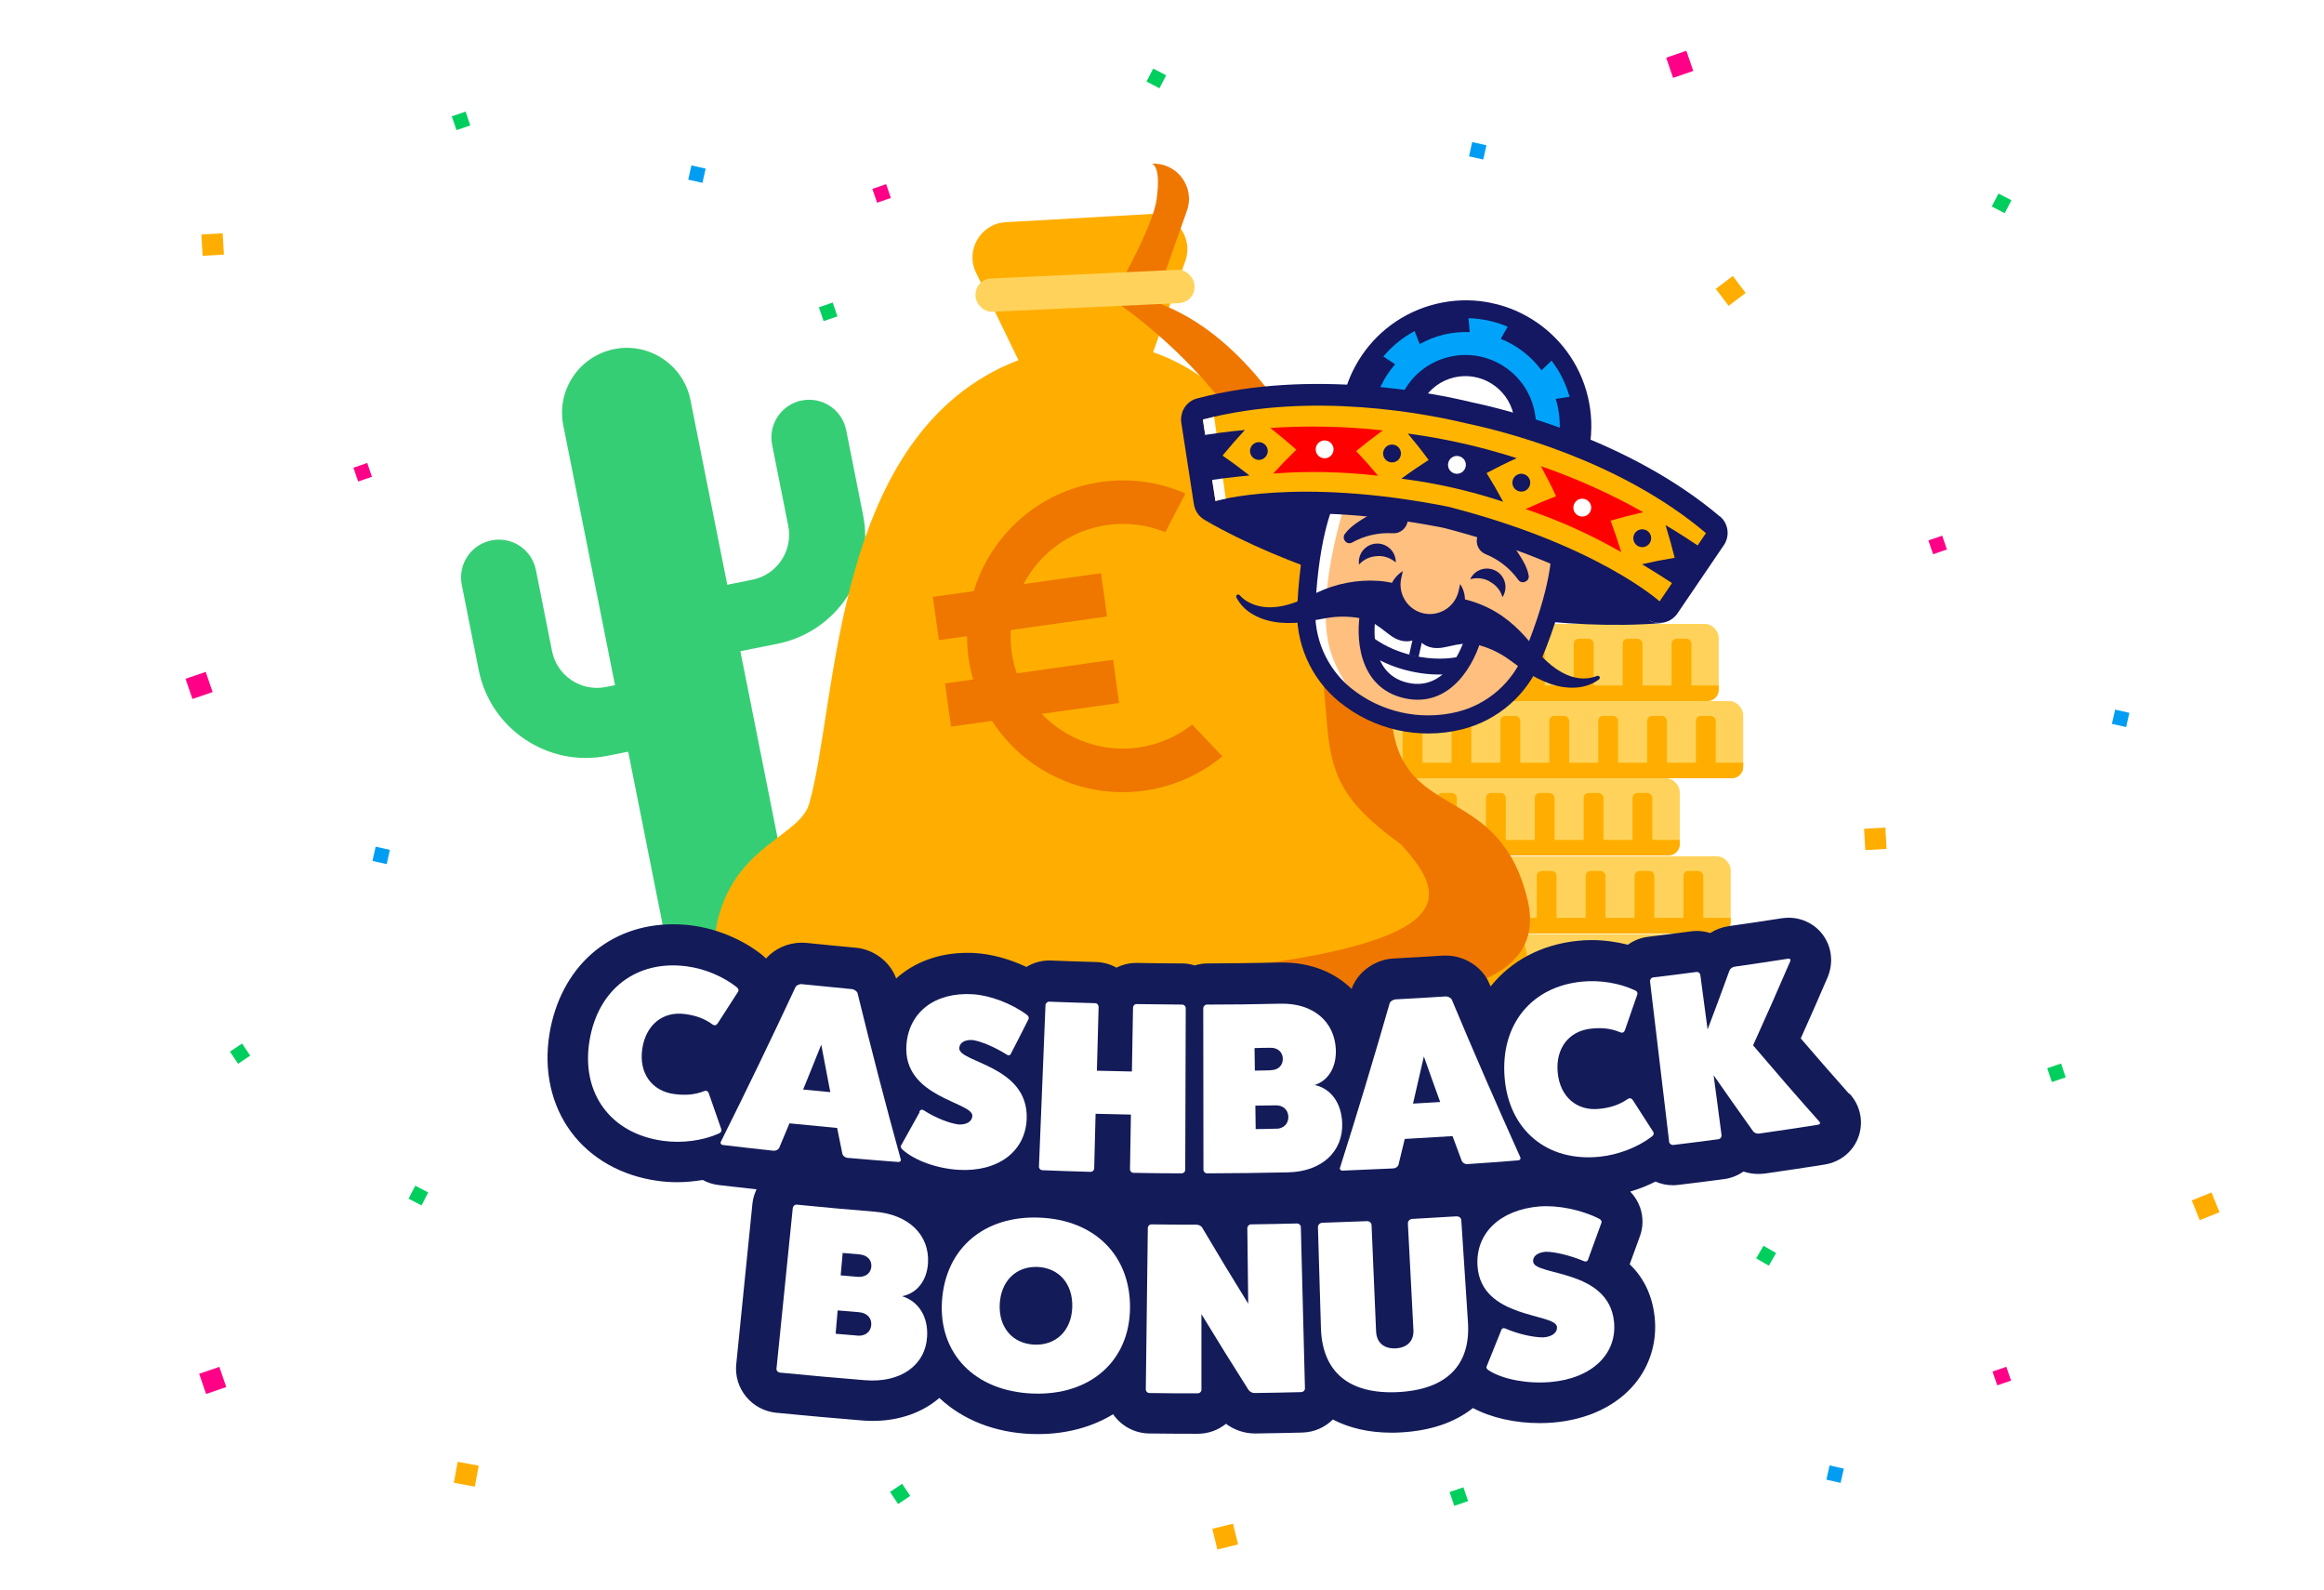 <?xml version="1.0" encoding="UTF-8"?>
<svg xmlns="http://www.w3.org/2000/svg" xmlns:xlink="http://www.w3.org/1999/xlink" viewBox="0 0 231 158">
  <defs>
    <style>.cls-1{fill:none;}.cls-2{clip-path:url(#clippath);}.cls-3{fill:#00cf5e;}.cls-4{fill:#00a3f9;}.cls-5{fill:#ef7700;}.cls-6,.cls-7{fill:#fff;}.cls-8,.cls-9{fill:#ffbf7f;}.cls-10{fill:#ffd35b;}.cls-11,.cls-12{fill:#ffae00;}.cls-13{fill:red;}.cls-14{fill:#ff0087;}.cls-15{fill:#009df3;}.cls-16{fill:#131b59;}.cls-17,.cls-18{fill:#141761;}.cls-19{fill:#36ce74;}.cls-18,.cls-7,.cls-20,.cls-9{fill-rule:evenodd;}.cls-20{fill:#ffb500;}.cls-12{filter:url(#drop-shadow-12);}.cls-21{filter:url(#drop-shadow-13);}</style>
    <filter id="drop-shadow-12">
      <feOffset dx="0" dy="5"></feOffset>
      <feGaussianBlur result="blur" stdDeviation="4"></feGaussianBlur>
      <feFlood flood-color="#000" flood-opacity=".3"></feFlood>
      <feComposite in2="blur" operator="in"></feComposite>
      <feComposite in="SourceGraphic"></feComposite>
    </filter>
    <filter id="drop-shadow-13">
      <feOffset dx="0" dy="5"></feOffset>
      <feGaussianBlur result="blur-2" stdDeviation="4"></feGaussianBlur>
      <feFlood flood-color="#000" flood-opacity=".3"></feFlood>
      <feComposite in2="blur-2" operator="in"></feComposite>
      <feComposite in="SourceGraphic"></feComposite>
    </filter>
    <clipPath id="clippath">
      <rect class="cls-1" x="121.92" y="18.56" width="43.47" height="55.59" transform="translate(66.79 176.27) rotate(-77.27)"></rect>
    </clipPath>
  </defs>
  <g id="Sparkles">
    <rect class="cls-14" x="18.73" y="67.06" width="2.12" height="2.12" transform="translate(-20.99 10.07) rotate(-18.89)"></rect>
    <rect class="cls-14" x="20.08" y="136.12" width="2.12" height="2.12" transform="translate(-43.27 14.23) rotate(-18.89)"></rect>
    <rect class="cls-14" x="165.9" y="5.34" width="2.12" height="2.12" transform="translate(6.92 54.39) rotate(-18.89)"></rect>
    <rect class="cls-3" x="45.1" y="11.29" width="1.45" height="1.45" transform="translate(-1.42 15.48) rotate(-18.89)"></rect>
    <rect class="cls-3" x="144.28" y="148" width="1.45" height="1.45" transform="translate(-40.34 54.95) rotate(-18.89)"></rect>
    <rect class="cls-14" x="191.87" y="53.44" width="1.45" height="1.45" transform="translate(-7.16 65.26) rotate(-18.89)"></rect>
    <rect class="cls-14" x="35.32" y="46.21" width="1.45" height="1.45" transform="translate(-13.25 14.19) rotate(-18.89)"></rect>
    <rect class="cls-14" x="86.9" y="18.5" width="1.45" height="1.45" transform="translate(-1.5 29.4) rotate(-18.89)"></rect>
    <rect class="cls-14" x="198.24" y="136.03" width="1.45" height="1.45" transform="translate(-33.55 71.77) rotate(-18.89)"></rect>
    <rect class="cls-3" x="203.68" y="105.9" width="1.45" height="1.45" transform="translate(-23.51 71.9) rotate(-18.89)"></rect>
    <rect class="cls-3" x="81.59" y="30.27" width="1.45" height="1.45" transform="translate(-5.6 28.31) rotate(-18.89)"></rect>
    <rect class="cls-3" x="174.83" y="124.06" width="1.45" height="1.45" transform="translate(85.91 -71.06) rotate(30)"></rect>
    <rect class="cls-3" x="23.14" y="103.98" width="1.45" height="1.45" transform="translate(97.57 26.6) rotate(56.18)"></rect>
    <rect class="cls-3" x="88.74" y="147.73" width="1.45" height="1.45" transform="translate(163.01 -8.5) rotate(56.18)"></rect>
    <rect class="cls-3" x="198.24" y="19.47" width="1.45" height="1.45" transform="translate(31.68 -89.4) rotate(27.44)"></rect>
    <rect class="cls-3" x="114.21" y="7.06" width="1.45" height="1.45" transform="translate(16.52 -52.08) rotate(27.44)"></rect>
    <rect class="cls-3" x="40.87" y="118.08" width="1.45" height="1.45" transform="translate(59.42 -5.8) rotate(27.44)"></rect>
    <rect class="cls-15" x="37.17" y="84.28" width="1.45" height="1.45" transform="translate(56.12 176.27) rotate(-167.27)"></rect>
    <rect class="cls-15" x="68.56" y="16.59" width="1.45" height="1.45" transform="translate(133.04 49.46) rotate(-167.27)"></rect>
    <rect class="cls-15" x="146.16" y="14.28" width="1.45" height="1.45" transform="translate(286.85 61.99) rotate(-167.27)"></rect>
    <rect class="cls-15" x="210.05" y="70.66" width="1.45" height="1.45" transform="translate(400.65 187.46) rotate(-167.27)"></rect>
    <rect class="cls-6" x="51.57" y="25.79" width="1.45" height="1.45" transform="translate(97.47 63.9) rotate(-167.27)"></rect>
    <rect class="cls-6" x="60.84" y="127.52" width="1.45" height="1.45" transform="translate(93.36 266.91) rotate(-167.27)"></rect>
    <rect class="cls-6" x="205.78" y="85.38" width="1.45" height="1.45" transform="translate(388.97 215.6) rotate(-167.27)"></rect>
    <rect class="cls-6" x="215.97" y="141.82" width="1.45" height="1.45" transform="translate(396.66 329.32) rotate(-167.27)"></rect>
    <rect class="cls-15" x="181.68" y="145.79" width="1.45" height="1.45" transform="translate(328.04 329.6) rotate(-167.27)"></rect>
    <rect class="cls-11" x="45.28" y="145.45" width="2.12" height="2.12" transform="translate(198.86 127.74) rotate(100.54)"></rect>
    <rect class="cls-11" x="218.17" y="118.81" width="2.12" height="2.12" transform="translate(248.38 -128.28) rotate(68.03)"></rect>
    <rect class="cls-11" x="120.73" y="151.65" width="2.12" height="2.12" transform="translate(241.14 -1.92) rotate(76.24)"></rect>
    <rect class="cls-11" x="185.35" y="82.3" width="2.12" height="2.12" transform="translate(259.16 -107.44) rotate(86.78)"></rect>
    <rect class="cls-11" x="20.08" y="23.24" width="2.12" height="2.12" transform="translate(44.21 1.83) rotate(86.78)"></rect>
    <rect class="cls-11" x="170.97" y="27.84" width="2.12" height="2.12" transform="translate(17.19 109.25) rotate(-36.96)"></rect>
    <rect class="cls-6" x="34.98" y="136.35" width="2.12" height="2.12" transform="translate(-42.54 19.07) rotate(-18.89)"></rect>
    <rect class="cls-6" x="196.44" y="37.56" width="2.12" height="2.12" transform="translate(-1.87 66.01) rotate(-18.89)"></rect>
  </g>
  <g id="Illustrations">
    <rect class="cls-10" x="126.71" y="92.83" width="41.44" height="7.67" rx="1.37" ry="1.37"></rect>
    <path class="cls-11" d="m126.71,98.96h41.44v.43c0,.62-.5,1.12-1.12,1.12h-39.21c-.62,0-1.12-.5-1.12-1.12v-.43h0Z"></path>
    <rect class="cls-11" x="129.45" y="94.3" width="1.97" height="5.87" rx=".49" ry=".49"></rect>
    <rect class="cls-11" x="134.3" y="94.3" width="1.97" height="5.87" rx=".49" ry=".49"></rect>
    <rect class="cls-11" x="139.16" y="94.3" width="1.97" height="5.87" rx=".49" ry=".49"></rect>
    <rect class="cls-11" x="144.02" y="94.3" width="1.97" height="5.87" rx=".49" ry=".49"></rect>
    <rect class="cls-11" x="148.88" y="94.3" width="1.97" height="5.87" rx=".49" ry=".49"></rect>
    <rect class="cls-11" x="153.74" y="94.3" width="1.97" height="5.87" rx=".49" ry=".49"></rect>
    <rect class="cls-11" x="158.6" y="94.3" width="1.97" height="5.87" rx=".49" ry=".49"></rect>
    <rect class="cls-11" x="163.46" y="94.3" width="1.97" height="5.87" rx=".49" ry=".49"></rect>
    <rect class="cls-10" x="130.59" y="85.09" width="41.44" height="7.67" rx="1.37" ry="1.37"></rect>
    <path class="cls-11" d="m130.59,91.21h41.44v.43c0,.62-.5,1.12-1.12,1.12h-39.21c-.62,0-1.12-.5-1.12-1.12v-.43h0Z"></path>
    <rect class="cls-11" x="133.32" y="86.55" width="1.97" height="5.87" rx=".49" ry=".49"></rect>
    <rect class="cls-11" x="138.18" y="86.55" width="1.97" height="5.87" rx=".49" ry=".49"></rect>
    <rect class="cls-11" x="143.04" y="86.55" width="1.97" height="5.87" rx=".49" ry=".49"></rect>
    <rect class="cls-11" x="147.9" y="86.55" width="1.97" height="5.87" rx=".49" ry=".49"></rect>
    <rect class="cls-11" x="152.75" y="86.55" width="1.97" height="5.87" rx=".49" ry=".49"></rect>
    <rect class="cls-11" x="157.61" y="86.55" width="1.97" height="5.87" rx=".49" ry=".49"></rect>
    <rect class="cls-11" x="162.47" y="86.55" width="1.97" height="5.87" rx=".49" ry=".49"></rect>
    <rect class="cls-11" x="167.33" y="86.55" width="1.97" height="5.87" rx=".49" ry=".49"></rect>
    <rect class="cls-10" x="125.53" y="77.34" width="41.44" height="7.67" rx="1.37" ry="1.37"></rect>
    <path class="cls-11" d="m125.53,83.46h41.44v.43c0,.62-.5,1.12-1.12,1.12h-39.21c-.62,0-1.12-.5-1.12-1.12v-.43h0Z"></path>
    <rect class="cls-11" x="128.26" y="78.8" width="1.97" height="5.87" rx=".49" ry=".49"></rect>
    <rect class="cls-11" x="133.12" y="78.8" width="1.97" height="5.87" rx=".49" ry=".49"></rect>
    <rect class="cls-11" x="137.98" y="78.8" width="1.97" height="5.87" rx=".49" ry=".49"></rect>
    <rect class="cls-11" x="142.84" y="78.8" width="1.97" height="5.87" rx=".49" ry=".49"></rect>
    <rect class="cls-11" x="147.7" y="78.8" width="1.97" height="5.87" rx=".49" ry=".49"></rect>
    <rect class="cls-11" x="152.55" y="78.8" width="1.97" height="5.87" rx=".49" ry=".49"></rect>
    <rect class="cls-11" x="157.41" y="78.8" width="1.97" height="5.87" rx=".49" ry=".49"></rect>
    <rect class="cls-11" x="162.27" y="78.8" width="1.97" height="5.87" rx=".49" ry=".49"></rect>
    <rect class="cls-10" x="131.83" y="69.67" width="41.44" height="7.67" rx="1.37" ry="1.37"></rect>
    <path class="cls-11" d="m131.83,75.79h41.44v.43c0,.62-.5,1.12-1.12,1.12h-39.21c-.62,0-1.12-.5-1.12-1.12v-.43h0Z"></path>
    <rect class="cls-11" x="134.56" y="71.14" width="1.97" height="5.87" rx=".49" ry=".49"></rect>
    <rect class="cls-11" x="139.42" y="71.14" width="1.97" height="5.87" rx=".49" ry=".49"></rect>
    <rect class="cls-11" x="144.28" y="71.14" width="1.97" height="5.87" rx=".49" ry=".49"></rect>
    <rect class="cls-11" x="149.14" y="71.14" width="1.97" height="5.87" rx=".49" ry=".49"></rect>
    <rect class="cls-11" x="154" y="71.14" width="1.97" height="5.87" rx=".49" ry=".49"></rect>
    <rect class="cls-11" x="158.86" y="71.14" width="1.97" height="5.87" rx=".49" ry=".49"></rect>
    <rect class="cls-11" x="163.72" y="71.14" width="1.97" height="5.87" rx=".49" ry=".49"></rect>
    <rect class="cls-11" x="168.57" y="71.14" width="1.97" height="5.87" rx=".49" ry=".49"></rect>
    <rect class="cls-10" x="129.4" y="62" width="41.44" height="7.67" rx="1.37" ry="1.37"></rect>
    <path class="cls-11" d="m129.4,68.12h41.44v.43c0,.62-.5,1.12-1.12,1.12h-39.21c-.62,0-1.12-.5-1.12-1.12v-.43h0Z"></path>
    <rect class="cls-11" x="132.13" y="63.47" width="1.97" height="5.87" rx=".49" ry=".49"></rect>
    <rect class="cls-11" x="136.99" y="63.47" width="1.97" height="5.87" rx=".49" ry=".49"></rect>
    <rect class="cls-11" x="141.85" y="63.47" width="1.97" height="5.87" rx=".49" ry=".49"></rect>
    <rect class="cls-11" x="146.71" y="63.47" width="1.97" height="5.87" rx=".49" ry=".49"></rect>
    <rect class="cls-11" x="151.57" y="63.47" width="1.97" height="5.87" rx=".49" ry=".49"></rect>
    <rect class="cls-11" x="156.43" y="63.47" width="1.97" height="5.87" rx=".49" ry=".49"></rect>
    <rect class="cls-11" x="161.29" y="63.47" width="1.97" height="5.87" rx=".49" ry=".49"></rect>
    <rect class="cls-11" x="166.15" y="63.47" width="1.97" height="5.87" rx=".49" ry=".49"></rect>
    <path class="cls-19" d="m79.7,39.79c-2.04.41-3.36,2.38-2.95,4.42l1.6,8.05c.49,2.46-1.11,4.86-3.57,5.35l-2.49.5-3.66-18.36c-.69-3.48-4.1-5.76-7.58-5.06s-5.76,4.1-5.06,7.58l5.14,25.82-.91.18c-2.46.49-4.86-1.11-5.35-3.57l-1.6-8.05c-.41-2.04-2.38-3.36-4.42-2.95s-3.36,2.38-2.95,4.42l1.68,8.45c1.17,5.89,6.9,9.71,12.78,8.54l2.08-.41,4.38,21.98,12.64-2.52-5.87-29.45,3.66-.73c5.89-1.17,9.71-6.9,8.54-12.78l-1.68-8.45c-.41-2.04-2.38-3.36-4.42-2.95Z"></path>
    <path class="cls-12" d="m151.69,89.48c-2.74-11.65-12.19-7.81-13.45-17.37-2.77-20.97-12-38.15-23.62-42.11l3.2-9.07c.83-2.36-1-4.8-3.5-4.66l-14.35.81c-2.5.14-4.05,2.78-2.95,5.03l4.21,8.68c-18.58,7.12-17.91,34.11-20.81,44.11-1.07,3.68-9.45,4.38-9.55,15.6-.05,6.19,4.48,9.07,16.67,8.64h43.03c4.18,0,23.7,1.34,21.12-9.66Z"></path>
    <path class="cls-5" d="m151.85,89.48c-2.74-11.65-12.19-7.81-13.45-17.37-2.77-20.97-12-38.15-23.62-42.11l3.2-9.07c.83-2.36-1-4.8-3.5-4.66,0,0,.99.09.47,3.63-.44,2.93-4.47,9.82-4.47,9.82,0,0,11.85,7.45,16.62,19.98,8.7,22.88.09,25.58,12.12,34.18,4.39,4.73,5,8.33-8.29,11-11.5,2.31-44.97,4.56-53.39,3.53,4.61,1.77,53.19.73,53.19.73,4.18,0,23.7,1.34,21.12-9.66Z"></path>
    <path class="cls-5" d="m118.5,72c-1.5,1.18-3.32,1.99-5.34,2.28-3.7.52-7.22-.84-9.62-3.34l7.7-1.08-.6-4.3-9.57,1.35c-.24-.68-.41-1.39-.51-2.12s-.13-1.47-.09-2.18l9.57-1.35-.6-4.3-7.7,1.08c1.62-3.07,4.63-5.35,8.33-5.87,2.02-.28,4,0,5.76.72l2-3.85c-2.54-1.12-5.42-1.57-8.37-1.15-6.17.87-10.97,5.25-12.67,10.85l-4.07.57.6,4.3,2.8-.39c0,.72.05,1.44.15,2.17s.26,1.44.46,2.13l-2.8.39.6,4.3,4.07-.57c3.17,4.91,9,7.8,15.17,6.93,2.95-.42,5.59-1.64,7.73-3.41l-2.99-3.15Z"></path>
    <rect class="cls-10" x="96.95" y="27.25" width="21.79" height="3.31" rx="1.6" ry="1.6" transform="translate(-1.22 5.03) rotate(-2.66)"></rect>
    <g class="cls-21">
      <g class="cls-2">
        <path id="Path_1601" class="cls-4" d="m156.88,34.59c-1.48-6.19-7.71-10.01-13.9-8.53-6.19,1.48-10.01,7.71-8.53,13.9,1.48,6.19,7.71,10.01,13.9,8.53,6.19-1.48,10.01-7.71,8.53-13.9,0,0,0,0,0,0"></path>
        <path id="Path_1602" class="cls-17" d="m148.6,49.47c-6.71,1.61-13.44-2.53-15.05-9.23-1.61-6.71,2.53-13.44,9.23-15.05,6.71-1.61,13.44,2.53,15.05,9.23,1.6,6.7-2.53,13.44-9.23,15.05m-5.4-22.56c-5.76,1.38-9.3,7.16-7.93,12.92,1.38,5.76,7.16,9.3,12.92,7.93,5.76-1.38,9.3-7.16,7.93-12.92,0,0,0,0,0,0-1.38-5.75-7.16-9.3-12.92-7.93"></path>
        <path id="Path_1603" class="cls-17" d="m152.48,35.65c-.9-3.76-4.68-6.08-8.45-5.18-3.76.9-6.08,4.68-5.18,8.45.9,3.76,4.68,6.08,8.45,5.18,3.76-.9,6.08-4.68,5.18-8.45,0,0,0,0,0,0"></path>
        <path id="Path_1604" class="cls-6" d="m150.43,36.14c-.63-2.63-3.28-4.26-5.91-3.63-2.63.63-4.26,3.28-3.63,5.91.63,2.63,3.28,4.26,5.91,3.63h0c2.63-.63,4.26-3.28,3.63-5.91"></path>
        <path id="Path_1605" class="cls-17" d="m143.52,28.25c.84-.2,1.71-.28,2.57-.25l-.26-2.84c-2-.02-3.98.45-5.76,1.37l1.05,2.66c.75-.42,1.56-.74,2.4-.94"></path>
        <path id="Path_1606" class="cls-17" d="m138.66,31.19l-2.38-1.56c-1.27,1.55-2.13,3.4-2.51,5.37l2.71.82c.29-1.71,1.05-3.32,2.19-4.62"></path>
        <path id="Path_1607" class="cls-17" d="m136.61,39.51c-.04-.18-.08-.35-.11-.53l-2.67.88c.02.08.03.16.05.24.45,1.87,1.33,3.6,2.58,5.06l2.29-1.57c-1.04-1.16-1.78-2.56-2.14-4.08"></path>
        <path id="Path_1608" class="cls-17" d="m141.26,45.56l-.96,2.58c1.79.89,3.78,1.32,5.78,1.25l.19-2.73c-1.74.11-3.48-.27-5.02-1.1"></path>
        <path id="Path_1609" class="cls-17" d="m149.39,45.92l1.41,2.34c1.81-.85,3.38-2.13,4.58-3.74l-2.01-1.85c-.99,1.43-2.37,2.56-3.97,3.25"></path>
        <path id="Path_1610" class="cls-17" d="m157.38,34.22l-2.74.42c.05.17.1.34.14.52.37,1.52.34,3.1-.06,4.61l2.72.36c.45-1.86.46-3.81,0-5.67-.02-.08-.04-.16-.06-.24"></path>
        <path id="Path_1611" class="cls-17" d="m153.22,31.8l2.02-1.94c-1.23-1.58-2.83-2.83-4.66-3.65l-1.41,2.46c1.61.65,3.02,1.73,4.05,3.13"></path>
        <path id="Path_1612" class="cls-17" d="m163.95,56.65l.32-.12-7.97-7.79-12.58-2.67-12.51-2.99-10.55,3.61.24.25c-.43,0-.86-.12-1.24-.31,8.76,5.05,18.88,7.49,22.09,8.18,3.19.76,13.38,2.91,23.46,2.11-.43.01-.86-.07-1.26-.25"></path>
        <path id="Path_1613" class="cls-9" d="m131.58,44.43s-4.05,12.23-.18,17.05c3.88,4.82,9.61,6.34,13.52,5.27,3.91-1.06,6.6-5.22,8.47-9.39,1.15-2.64,1.82-5.46,1.98-8.33,0,0-8.09-3.86-8.29-4s-9.03-2.78-10.01-2.92-5.5,2.32-5.5,2.32"></path>
        <path id="Path_1614" class="cls-7" d="m131.7,44.46s-4.05,12.23-.18,17.05c.98,1.23,2.15,2.3,3.45,3.18-1.33-1.78-2.55-3.85-2.95-5.88-1.04-5.24,1.53-13.27,1.53-13.27l.15-.41-.52-1.43c-.85.43-1.49.77-1.49.77"></path>
        <path id="Path_1615" class="cls-18" d="m132.67,44.9s-1.57,3.06-1.92,10.36c-.2,3.11,1.11,6.13,3.52,8.11,2.95,2.39,6.85,3.27,10.55,2.38,3.03-.74,5.51-2.91,6.67-5.81,2.81-6.75,2.72-10.17,2.72-10.19l1.81-.03s.11,3.82-2.85,10.91c-1.37,3.43-4.31,5.98-7.89,6.86-4.26,1.04-8.75.03-12.15-2.74-2.86-2.33-4.42-5.9-4.18-9.58.38-7.67,2.11-11.07,2.11-11.08l1.62.8Z"></path>
        <path id="Path_1616" class="cls-17" d="m148.09,52.81c.61.31,1.06.86,1.25,1.52.02-.03.05-.07.07-.1.49-.89.17-2.01-.72-2.5-.89-.49-2.01-.17-2.5.72,0,0,0,0,0,0-.02.04-.03.08-.05.11.66-.19,1.36-.11,1.95.23"></path>
        <path id="Path_1617" class="cls-17" d="m136.87,50.27c-.68.02-1.33.32-1.78.83,0-.04-.02-.08-.02-.12-.07-1.01.69-1.89,1.7-1.96s1.89.69,1.96,1.7c0,.02,0,.03,0,.05,0,.04,0,.08,0,.12-.51-.45-1.18-.68-1.86-.63"></path>
        <path id="Path_1618" class="cls-6" d="m136.31,54.43l10.42,2.62s-.95,7.45-6.39,6.22c-5.45-1.23-4.03-8.83-4.03-8.83"></path>
        <path id="Path_1619" class="cls-17" d="m159.01,62.28c-.05-.11-.17-.15-.28-.11,0,0-.01,0-.02.01-2.36.91-4.7-.9-6.08-2.69-1.29-1.63-2.69-3.1-4.71-4.09-.32-.16-.65-.3-.99-.43-.58-.22-1.18-.39-1.79-.51-1.61,1.47-4.1,1.36-5.58-.24-.32-.35-.57-.75-.75-1.19-.6-.16-1.21-.27-1.83-.31-2.09-.13-4.17.27-6.06,1.16-.26.11-.78.36-1.02.48-1.78.87-4.02,1.48-5.85.45-.31-.17-.59-.39-.82-.66-.08-.09-.21-.09-.29-.02-.07.06-.09.16-.05.24.39.73.98,1.33,1.71,1.72,1.64.93,3.63.94,5.44.67.5-.1,1.2-.24,1.7-.32,1.33-.25,2.69-.21,4,.11.47.15,1.06.48,2.3,1.47,1.67,1.33,2.87.38,2.88.38,0,0,.68,1.38,2.76.9,1.55-.36,2.22-.4,2.71-.34,1.32.27,2.57.82,3.66,1.62.42.29.98.72,1.4,1.02.85.58,1.77,1.05,2.74,1.39,1.55.51,3.4.55,4.75-.48.07-.06.1-.16.06-.24"></path>
        <path id="Path_1620" class="cls-8" d="m145.37,54.66c-.43,1.89-2.3,3.07-4.19,2.65s-3.07-2.3-2.65-4.19c.43-1.89,2.3-3.07,4.19-2.65,1.89.43,3.07,2.3,2.65,4.19h0"></path>
        <path id="Path_1621" class="cls-17" d="m145.14,53.03l-.16.71c-.36,1.57-1.92,2.56-3.49,2.21s-2.56-1.92-2.21-3.49l.16-.71c-.66.41-1.14,1.06-1.32,1.82-.39,1.74.95,3.53,3,3.99,2.05.46,4.03-.57,4.43-2.31.16-.76.02-1.56-.41-2.21"></path>
        <path id="Path_1622" class="cls-17" d="m170.96,46.33c-9-7.62-21.16-10.62-24.74-11.37-3.55-.86-15.82-3.38-27.22-.37-1.07.28-1.75,1.33-1.58,2.42l1.25,8.1h0c.19,1.19,1.29,1.99,2.47,1.8.09-.01.18-.03.27-.06h0c.08-.02,7.77-2.2,21.91.57l.15.03c13.96,3.58,19.97,8.85,20.03,8.89h0c.88.8,2.25.74,3.05-.15.07-.07.13-.15.19-.24l4.61-6.78c.62-.91.45-2.15-.39-2.86Z"></path>
        <rect id="Rectangle_1907" class="cls-17" x="139.61" y="58.55" width="2.37" height=".96" transform="translate(52.19 183.36) rotate(-77.27)"></rect>
        <path id="Path_1623" class="cls-17" d="m139.58,64.38c-4.67-1.06-4.87-6.26-4.32-8.87l1.54.32c-.05.25-1.2,6.04,3.13,7.02s5.78-4.75,5.84-4.99l1.53.37c-.63,2.59-3.05,7.21-7.72,6.15"></path>
        <path id="Path_1624" class="cls-20" d="m169.57,47.98c-8.59-7.28-20.19-10.15-23.82-10.91-3.6-.87-15.3-3.26-26.19-.38l1.25,8.1s8.03-2.42,23.08.55c14.86,3.79,21.07,9.42,21.07,9.42l4.61-6.78Z"></path>
        <path id="Path_1625" class="cls-17" d="m140.19,61.7c-1.38-.3-2.71-.84-3.92-1.58-.67-.42-.88-1.31-.46-1.98.04-.07.09-.14.15-.2h0c2.36,2.12,6.6,3.07,9.65,2.18.22.76-.21,1.56-.97,1.79-.08.02-.16.04-.24.05-1.41.15-2.83.06-4.21-.26"></path>
        <path id="Path_1626" class="cls-17" d="m146.98,48.04c-.4.68-.17,1.55.51,1.94.07.04.13.07.2.1,1.3.53,2.41,1.41,3.23,2.55.15.21.43.29.67.18l.06-.03c.22-.1.34-.34.3-.58-.18-1.01-.78-1.82-1.42-2.82-.6-.94-1.71-1.32-2.56-1.89-.24-.16-.56-.1-.73.13h0c-.09.14-.18.28-.26.42"></path>
        <path id="Path_1627" class="cls-17" d="m139.93,46.45c.07.78-.51,1.47-1.29,1.54-.08,0-.15,0-.23,0-1.4-.08-2.79.24-4.01.92-.23.13-.52.08-.68-.12l-.04-.05c-.15-.19-.16-.46-.02-.66.6-.83,1.48-1.31,2.49-1.94.95-.59,2.11-.46,3.12-.6.28-.04.55.15.6.43h0c.03.17.05.33.06.49"></path>
        <path id="Path_1628" class="cls-6" d="m119.56,36.69l1.25,8.1s.35-.1,1.03-.24l-1.16-8.13c-.37.09-.74.18-1.11.27"></path>
        <path id="Path_1629" class="cls-17" d="m121.52,40.27c.85-1.03,1.3-1.54,2.22-2.54-1.59.14-3.2.36-4.8.63l.4,4.51c1.44-.25,2.93-.43,4.85-.62-1.03-.81-1.56-1.2-2.66-1.97"></path>
        <path id="Path_1630" class="cls-13" d="m137.44,37.77c-3.71-.41-7.45-.49-11.17-.24,1.06.84,1.58,1.28,2.58,2.16-.95.93-1.41,1.4-2.3,2.37,3.47-.27,6.97-.19,10.43.22-.84-1-1.27-1.49-2.18-2.46,1.03-.84,1.56-1.25,2.65-2.05"></path>
        <path id="Path_1631" class="cls-17" d="m139.93,38.08c.87,1.04,1.28,1.56,2.07,2.63-1.11.72-1.66,1.09-2.71,1.86,3.44.43,6.83,1.2,10.12,2.29-.62-1.15-.95-1.72-1.65-2.85,1.17-.62,1.77-.92,3-1.48-3.54-1.14-7.17-1.96-10.85-2.45"></path>
        <path id="Path_1632" class="cls-13" d="m153.16,41.32c.64,1.19.95,1.79,1.51,2.99-1.24.48-1.84.74-3.03,1.28,3.3,1.11,6.49,2.54,9.51,4.28-.39-1.25-.6-1.88-1.06-3.13,1.28-.37,1.93-.54,3.25-.84-3.25-1.83-6.66-3.36-10.19-4.58"></path>
        <path id="Path_1633" class="cls-17" d="m165.55,47.18c.4,1.3.58,1.95.91,3.25-1.32.22-1.97.35-3.25.64,1.57.95,2.79,1.72,3.93,2.52l2.3-3.9c-1.27-.89-2.57-1.73-3.88-2.5"></path>
        <path id="Path_1634" class="cls-17" d="m125.99,40.02c.11-.48-.19-.95-.66-1.06-.48-.11-.95.19-1.06.66-.11.48.19.95.66,1.06,0,0,0,0,0,0,.48.11.95-.19,1.06-.67"></path>
        <path id="Path_1635" class="cls-17" d="m164.1,48.68c.11-.48-.19-.95-.67-1.06-.48-.11-.95.19-1.06.67-.11.48.19.95.67,1.06h0c.48.11.95-.19,1.06-.67h0"></path>
        <path id="Path_1636" class="cls-17" d="m139.23,40.26c.11-.48-.19-.95-.67-1.06s-.95.19-1.06.67.19.95.67,1.06h0c.48.11.95-.19,1.06-.67"></path>
        <path id="Path_1637" class="cls-17" d="m152.08,43.16c.11-.48-.19-.95-.67-1.06s-.95.19-1.06.67.19.95.67,1.06.95-.19,1.06-.67h0"></path>
        <path id="Path_1638" class="cls-6" d="m132.53,39.85c.11-.48-.19-.95-.67-1.06s-.95.19-1.06.67.19.95.67,1.06h0c.48.11.95-.19,1.06-.67"></path>
        <path id="Path_1639" class="cls-6" d="m158.14,45.64c.11-.48-.19-.95-.67-1.06s-.95.19-1.06.67.19.95.67,1.06.95-.19,1.06-.67h0"></path>
        <path id="Path_1640" class="cls-6" d="m145.68,41.39c.11-.48-.19-.95-.67-1.06s-.95.19-1.06.67.19.95.67,1.06.95-.19,1.06-.67h0"></path>
      </g>
    </g>
    <path class="cls-16" d="m183.8,108.7c-1.61-1.81-3.22-3.65-4.81-5.51.91-2.02,1.8-4.05,2.67-6.07.02-.03.03-.07.04-.11.53-1.33.37-2.81-.41-3.97-.78-1.15-2.09-1.84-3.5-1.84-.21,0-.48.02-.69.05-1.75.27-3.49.54-5.24.78-.68.1-1.31.33-1.87.69-.42-.13-.87-.21-1.33-.21-.18,0-.41.02-.58.04-1.41.19-2.83.37-4.24.54-.76.09-1.45.37-2.03.79-1.15-.29-2.36-.46-3.57-.46-.47,0-.95.02-1.41.07-3.67.37-6.67,2.03-8.67,4.54-.04-.1-.09-.2-.13-.3-.07-.18-.16-.35-.26-.52-.82-1.36-2.4-2.25-4.04-2.25-.09,0-.21,0-.3,0-1.64.11-3.28.2-4.92.29-1.75.09-3.39,1.21-4.07,2.77-.04.09-.06.18-.09.26-1.67-1.65-4.05-2.63-6.86-2.63h-.26c-2.41.05-4.85.08-7.26.09-.42,0-.82.08-1.21.2-.39-.12-.8-.2-1.23-.2-1.5,0-3.01-.02-4.58-.05-.71,0-1.38.17-1.98.47-.6-.34-1.29-.54-2.03-.56-1.5-.04-3.01-.09-4.51-.15-.05,0-.12,0-.17,0-.81,0-1.58.24-2.24.64-1.65-.78-3.45-1.28-5.1-1.38-.27-.02-.53-.02-.8-.02-2.82,0-5.27.94-7.05,2.55-.02-.05-.03-.1-.05-.15-.63-1.58-2.21-2.75-3.95-2.91-1.64-.15-3.27-.31-4.91-.48-.14-.01-.34-.02-.48-.02-1.37,0-2.67.59-3.54,1.57-.16-.16-.33-.31-.51-.45-1.88-1.46-4.35-2.49-6.79-2.82-.65-.09-1.31-.13-1.94-.13-6.39,0-11.21,4.29-12.29,10.92-.58,3.61.18,7.05,2.15,9.71,1.96,2.65,5.03,4.38,8.64,4.87.63.09,1.29.13,1.95.13.84,0,1.68-.09,2.5-.22.48.26,1,.43,1.56.5,1.26.15,2.53.29,3.79.43-.21.44-.36.91-.41,1.41l-1.61,15.97c-.12,1.14.23,2.31.97,3.21.75.92,1.82,1.49,3,1.61,2.84.28,5.72.54,8.58.77.35.03.7.04,1.03.04,2.64,0,4.94-.84,6.61-2.28,2.31,2.17,5.51,3.44,9.13,3.58.23,0,.46.01.68.01,2.85,0,5.39-.71,7.46-1.97.79,1.14,2.1,1.89,3.59,1.91,1.6.02,3.2.03,4.81.03h0c1.07,0,2.05-.37,2.82-.99.82.61,1.83.96,2.88.96h0c1.57-.02,3.13-.05,4.7-.09,1.19-.03,2.26-.52,3.04-1.3,1.63.85,3.58,1.31,5.81,1.31.28,0,.56,0,.85-.02,3-.15,5.43-.97,7.27-2.43,1.79.96,4.17,1.5,6.65,1.5.46,0,.92-.02,1.37-.06,3.38-.29,6.25-1.65,8.06-3.84,1.53-1.84,2.23-4.19,1.98-6.62-.25-2.36-1.22-4.05-2.48-5.27.33-.9.65-1.79.98-2.69.37-.95.39-2,.04-2.98-.21-.58-.54-1.1-.97-1.55.87-.25,1.71-.59,2.51-.99.53.23,1.11.36,1.72.36.16,0,.36-.01.52-.03,1.51-.18,3.02-.37,4.53-.57.72-.09,1.39-.35,1.97-.76.48.16.98.24,1.49.24.19,0,.45-.02.64-.04,1.98-.28,3.95-.58,5.92-.89,1.64-.26,2.96-1.37,3.44-2.92.46-1.46.09-3.02-.96-4.15Z"></path>
    <path class="cls-6" d="m71.69,112.25c.06.18-.07.33-.28.41-1.57.69-3.62.97-5.49.71-5.24-.71-8.17-4.74-7.33-9.92.84-5.18,4.72-8.09,9.69-7.42,1.79.24,3.61,1.01,4.92,2.05.18.12.26.3.17.46-.67,1.05-1.35,2.1-2.03,3.15-.13.2-.31.25-.49.13-.85-.62-1.71-.91-2.76-1.05-2.2-.3-3.9,1.07-4.25,3.46-.35,2.38.92,4.19,3.18,4.49,1.08.14,2,.09,2.99-.3.21-.07.38.02.45.25.41,1.19.83,2.37,1.24,3.56Z"></path>
    <path class="cls-6" d="m89.53,115.17c.07.15-.05.31-.25.3-1.68-.13-3.35-.26-5.03-.41-.23-.02-.42-.16-.51-.36-.18-.87-.35-1.74-.53-2.61-1.58-.15-3.16-.3-4.74-.46-.34.82-.68,1.64-1.03,2.46-.12.18-.34.28-.57.26-1.67-.18-3.35-.37-5.02-.57-.2-.02-.28-.21-.19-.34,2.55-5.11,5.03-10.24,7.43-15.39.09-.14.37-.28.62-.25,1.65.17,3.31.33,4.96.49.24.02.5.22.56.37,1.35,5.52,2.78,11.04,4.3,16.54Zm-7.9-11.36c-.59,1.49-1.19,2.97-1.8,4.46.9.09,1.8.18,2.7.26-.3-1.57-.6-3.15-.9-4.72Z"></path>
    <path class="cls-6" d="m91.37,110.51c.09-.24.27-.3.47-.16,1.11.71,2.46,1.26,3.42,1.39.81.05,1.36-.29,1.39-.84.08-1.41-6.97-1.81-6.55-7.11.26-3.25,2.87-5.21,6.57-4.99,1.73.1,3.88.92,5.38,2.03.19.13.25.33.18.45-.56,1.12-1.13,2.23-1.71,3.35-.08.24-.26.3-.45.17-1.18-.74-2.55-1.33-3.41-1.45-.76-.04-1.28.26-1.31.8-.09,1.45,6.91,1.72,6.7,7.05-.13,3.23-2.85,5.28-6.78,5.05-2.14-.13-4.34-.92-5.53-1.98-.19-.16-.26-.34-.17-.45.62-1.1,1.23-2.2,1.84-3.3Z"></path>
    <path class="cls-6" d="m117.49,99.83c.22,0,.37.17.37.37-.02,5.35-.04,10.71-.05,16.06,0,.17-.15.34-.38.34-1.59,0-3.18-.02-4.76-.05-.2,0-.36-.18-.35-.35.03-1.81.06-3.63.09-5.44-1.17-.02-2.34-.05-3.51-.08-.05,1.81-.1,3.63-.14,5.44,0,.17-.16.34-.39.33-1.59-.04-3.17-.1-4.76-.16-.18,0-.35-.18-.34-.35.22-5.35.43-10.7.65-16.05,0-.19.19-.36.36-.35,1.52.06,3.04.11,4.56.15.22,0,.36.18.36.37-.06,2.11-.11,4.23-.17,6.34,1.16.03,2.32.06,3.48.08.04-2.11.07-4.23.11-6.34,0-.19.15-.36.35-.36,1.52.02,3.04.04,4.56.05Z"></path>
    <path class="cls-6" d="m127.29,99.74c3.19-.07,5.38,1.74,5.49,4.58.06,1.75-.76,3.07-2.1,3.5,1.58.34,2.66,1.76,2.73,3.78.11,2.84-2.04,4.82-5.35,4.9-2.69.06-5.38.09-8.08.1-.2,0-.36-.17-.36-.34,0-5.35-.01-10.71-.02-16.06,0-.17.15-.36.34-.37,2.45,0,4.9-.03,7.34-.09Zm-1,6.61c.75-.01,1.23-.46,1.22-1.14-.02-.68-.52-1.11-1.26-1.09-.52,0-1.04.02-1.55.03.01.75.02,1.49.03,2.24.52,0,1.04-.02,1.56-.03Zm.56,5.82c.73-.01,1.22-.49,1.21-1.19-.02-.7-.53-1.15-1.25-1.14-.68.01-1.35.03-2.03.03.01.78.02,1.55.03,2.33.68,0,1.36-.02,2.04-.04Z"></path>
    <path class="cls-6" d="m151.1,114.98c.09.14,0,.32-.2.33-1.68.14-3.36.26-5.03.37-.23.02-.44-.09-.56-.28-.31-.83-.62-1.66-.93-2.5-1.58.1-3.17.19-4.75.28-.21.86-.42,1.72-.63,2.59-.09.2-.29.33-.52.34-1.68.08-3.36.15-5.04.22-.2,0-.31-.16-.24-.31,1.73-5.44,3.37-10.9,4.94-16.36.06-.15.33-.33.57-.35,1.66-.09,3.31-.18,4.97-.29.24-.02.52.14.61.28,2.19,5.24,4.47,10.47,6.81,15.67Zm-9.57-10c-.36,1.56-.72,3.12-1.08,4.69.9-.05,1.8-.1,2.7-.16-.55-1.51-1.09-3.02-1.62-4.53Z"></path>
    <path class="cls-6" d="m164.33,112.51c.1.16.01.34-.18.46-1.37,1.04-3.29,1.79-5.17,1.98-5.25.53-9.04-2.7-9.43-7.93-.4-5.24,2.69-8.97,7.67-9.47,1.8-.18,3.75.14,5.26.85.21.07.32.23.27.41-.41,1.18-.82,2.36-1.23,3.54-.07.23-.24.32-.45.24-.97-.41-1.87-.48-2.92-.37-2.21.23-3.54,1.96-3.32,4.35.22,2.39,1.87,3.86,4.14,3.62,1.08-.11,1.96-.38,2.84-.99.19-.12.37-.06.5.14.68,1.06,1.36,2.11,2.04,3.17Z"></path>
    <path class="cls-6" d="m180.83,111.45c.15.15.07.28-.13.32-1.95.31-3.91.6-5.86.88-.18.03-.45-.06-.57-.21-1.33-1.86-2.64-3.72-3.94-5.59.26,1.99.53,3.98.79,5.97.02.17-.11.36-.33.39-1.49.2-2.99.39-4.48.57-.18.02-.38-.13-.4-.3-.63-5.32-1.27-10.63-1.9-15.95-.02-.19.13-.38.3-.4,1.43-.17,2.86-.35,4.29-.54.22-.03.39.12.41.31.24,1.8.48,3.6.72,5.4.74-1.95,1.47-3.91,2.18-5.87.07-.18.3-.34.52-.37,1.77-.25,3.53-.52,5.3-.79.19-.03.29.08.21.26-1.2,2.79-2.43,5.57-3.69,8.35,2.16,2.54,4.35,5.07,6.59,7.58Z"></path>
    <path class="cls-6" d="m86.94,120.41c3.37.27,5.48,2.3,5.3,5.14-.12,1.75-1.12,2.97-2.57,3.26,1.63.51,2.61,2.03,2.48,4.04-.18,2.84-2.64,4.58-6.13,4.31-2.83-.23-5.67-.48-8.5-.76-.21-.02-.36-.21-.34-.38.54-5.33,1.08-10.65,1.62-15.98.02-.17.19-.35.4-.33,2.58.26,5.16.49,7.74.7Zm-1.73,6.47c.79.07,1.34-.33,1.4-1.01.05-.68-.43-1.16-1.21-1.22-.55-.05-1.09-.09-1.64-.14-.07.74-.13,1.49-.2,2.23.55.05,1.1.1,1.65.14Zm0,5.85c.77.06,1.34-.36,1.39-1.06.06-.7-.44-1.2-1.2-1.27-.71-.06-1.43-.12-2.14-.18-.07.77-.14,1.55-.2,2.32.72.06,1.43.12,2.15.18Z"></path>
    <path class="cls-6" d="m102.63,138.48c-5.75-.23-9.34-3.98-9-9.19.35-5.27,4.22-8.51,9.69-8.29,5.47.21,9.07,3.75,9,9.03-.07,5.22-3.95,8.68-9.69,8.45Zm.5-12.58c-2.14-.08-3.64,1.4-3.76,3.7-.11,2.31,1.27,3.93,3.45,4.02,2.18.09,3.69-1.43,3.76-3.73.07-2.31-1.32-3.9-3.46-3.99Z"></path>
    <path class="cls-6" d="m128.9,121.58c.23,0,.39.16.4.35.14,5.35.27,10.7.41,16.06,0,.17-.15.34-.39.35-1.55.04-3.1.07-4.65.09-.19,0-.43-.12-.57-.31-1.59-2.5-3.15-5.01-4.68-7.53,0,2.51,0,5.02,0,7.53,0,.17-.16.34-.4.34-1.59,0-3.17,0-4.76-.03-.21,0-.37-.17-.37-.34.07-5.35.13-10.71.2-16.06,0-.19.16-.36.37-.36,1.49.02,2.98.03,4.46.03.23,0,.49.12.59.32,1.49,2.52,3.01,5.03,4.56,7.53-.03-2.5-.06-5.01-.09-7.51,0-.19.18-.37.36-.37,1.52-.02,3.04-.05,4.57-.09Z"></path>
    <path class="cls-6" d="m144.79,120.88c.26-.02.45.17.46.38.22,3.37.44,6.74.66,10.11.29,4.29-2.11,6.73-6.99,6.97-4.82.22-7.45-1.98-7.62-6.27-.1-3.38-.2-6.75-.3-10.13,0-.22.19-.42.43-.43,1.48-.05,2.96-.1,4.44-.16.26-.01.45.18.46.39.15,3.52.3,7.04.45,10.56.05,1.12.77,1.74,1.94,1.69,1.17-.06,1.83-.75,1.77-1.84-.18-3.53-.37-7.05-.55-10.58-.01-.22.18-.42.42-.44,1.48-.08,2.96-.17,4.43-.26Z"></path>
    <path class="cls-6" d="m149.19,132.26c.06-.25.24-.34.46-.23,1.27.54,2.76.88,3.78.87.85-.07,1.38-.48,1.33-1.04-.13-1.41-7.55-.76-7.9-6.06-.21-3.25,2.24-5.58,6.14-5.91,1.83-.15,4.2.33,5.93,1.21.22.1.31.29.25.41-.43,1.19-.86,2.38-1.3,3.57-.05.25-.23.34-.45.24-1.34-.56-2.87-.93-3.79-.93-.81.07-1.3.45-1.25.98.11,1.45,7.49.68,8.04,5.97.33,3.21-2.21,5.66-6.35,6-2.25.19-4.67-.26-6.07-1.14-.22-.13-.32-.29-.24-.42.48-1.18.96-2.36,1.43-3.54Z"></path>
  </g>
</svg>
